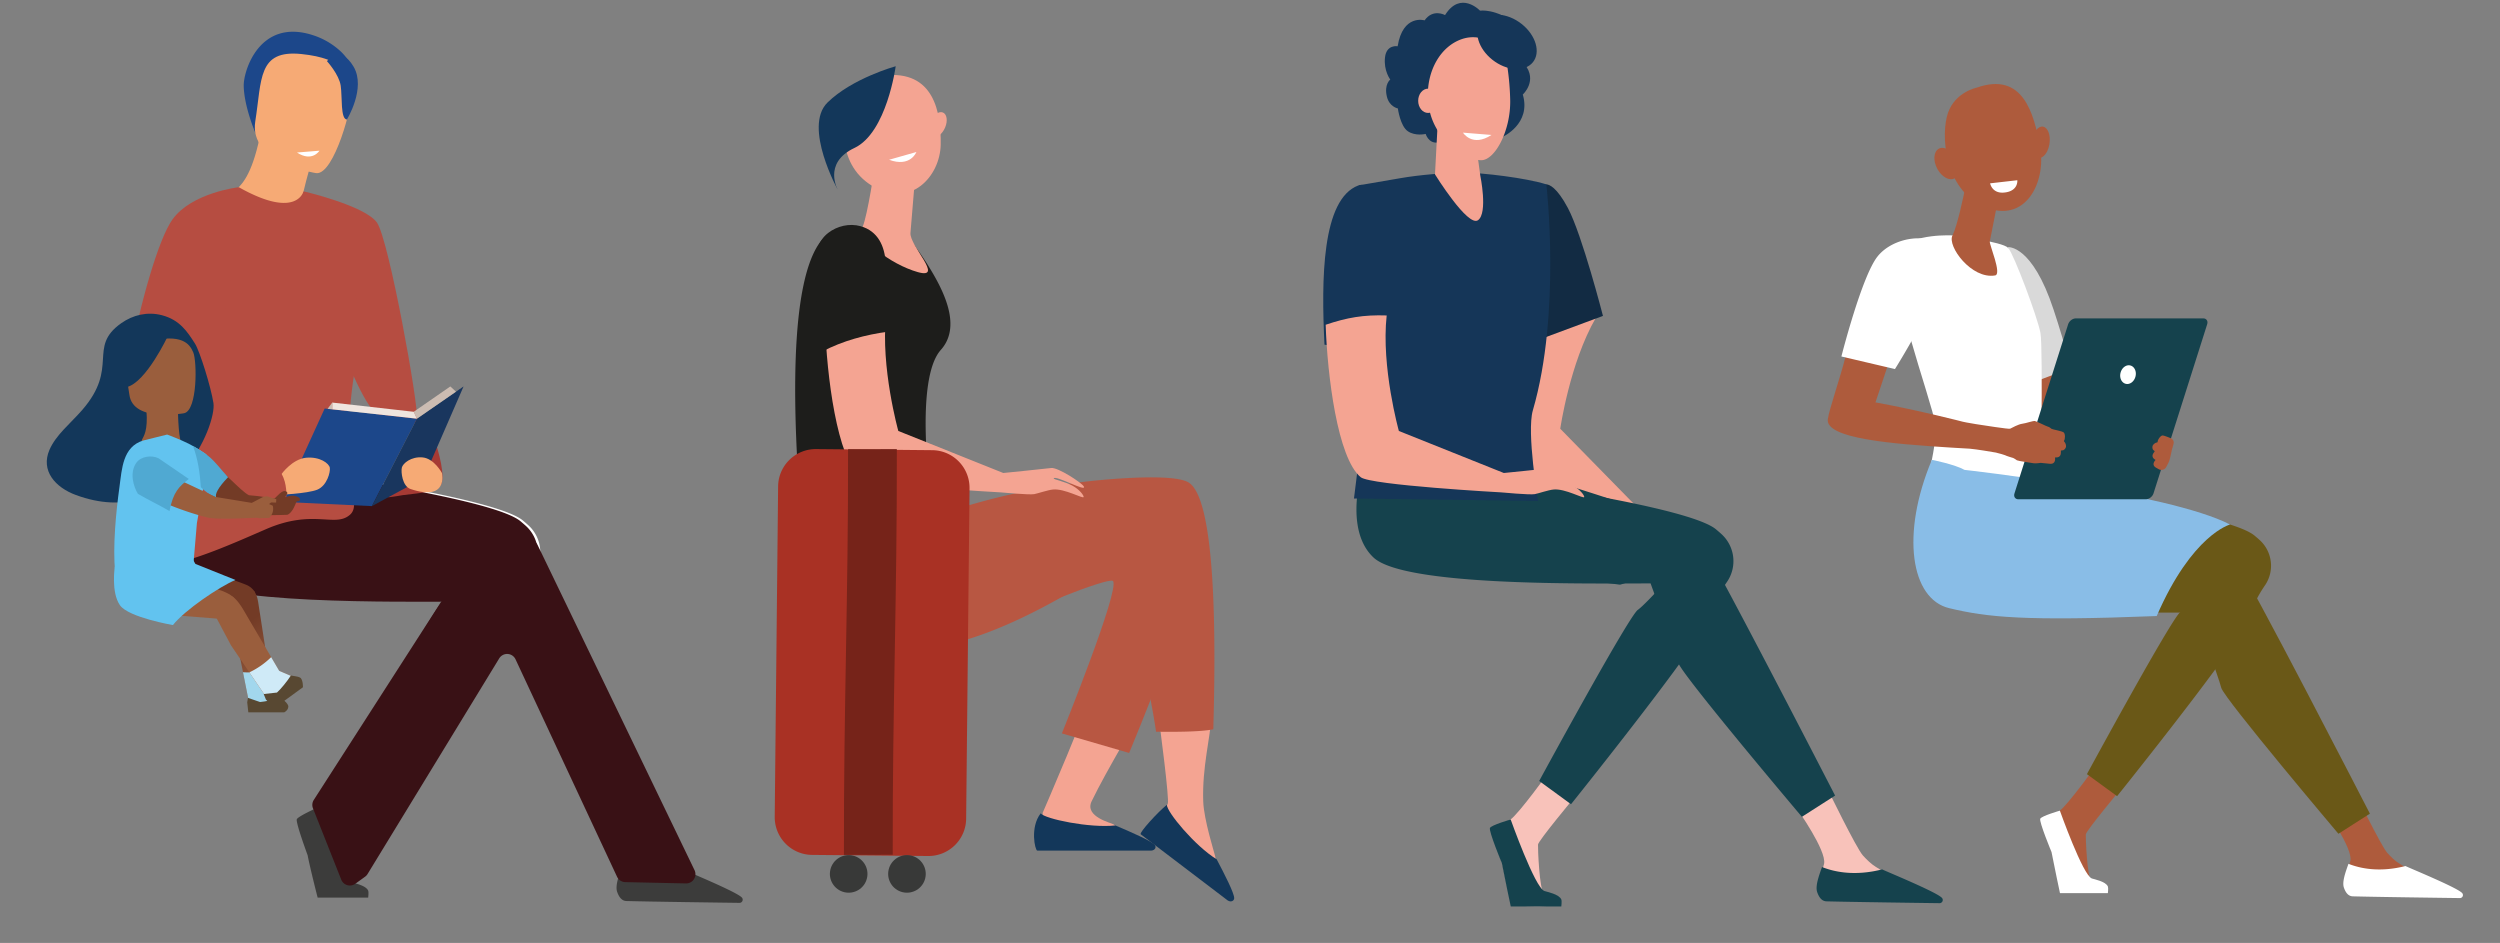 <svg xmlns="http://www.w3.org/2000/svg" xmlns:xlink="http://www.w3.org/1999/xlink" id="Capa_1" data-name="Capa 1" viewBox="0 0 4509.31 1700.79">
  <rect x="0" y="0" width="4509.31" height="1700.79" fill="#808080" stroke="none"/>
  <defs>
    <linearGradient id="GradientFill_47" x1="416.68" x2="453.12" y1="1104.54" y2="1157.88" gradientUnits="userSpaceOnUse">
      <stop offset="0" stop-color="#733b26"/>
      <stop offset="1" stop-color="#8f563a"/>
    </linearGradient>
    <linearGradient xlink:href="#GradientFill_47" id="GradientFill_47-2" x1="430.35" x2="481.77" y1="1133.84" y2="1209.09"/>
    <style>
      .cls-1{fill:#f4a492}.cls-2{fill:#fff}.cls-3{fill:#391115}.cls-5{fill:#3c3c3b}.cls-6{fill:#b64d41}.cls-7{fill:#f6aa75}.cls-8{fill:#1c478a}.cls-11{fill:#ccbcb2}.cls-13{fill:#f8c2ba}.cls-14{fill:#15424d}.cls-15{fill:#b85742}.cls-16{fill:#1d1d1b}.cls-17{fill:#13375a}.cls-18,.cls-24{fill:#9a5e3d}.cls-20,.cls-24,.cls-25,.cls-26{fill-rule:evenodd}.cls-20{fill:#62c3ef}.cls-25{fill:#584832}.cls-26{fill:#50a9d2}.cls-30{fill:#383938}.cls-31{fill:#ae5b3c}.cls-32{fill:#6a5817}.cls-36{fill:#153658}.cls-37{fill:#f4a392}
    </style>
  </defs>
  <path d="M3061.63 989.87c-9.26-11.85-26.68-23.9-25.41-25.21 5.15-5.29 45.18 48.42 43.82 34.94-.76-7.51-28.84-50.6-40.3-54-11.12-3.2-82.74-26.6-82.74-26.6l-142.73-145.68s17.12-118.53 63.9-199.52c-37.73-18.15-66.76-25.36-107.42-29-34.09 84.38-77.51 228.83-53.1 277.1 10.26 20.3 220.91 127.27 220.91 127.27s45.31 25.29 54.09 27.31c6.66 1.52 25.34 3.1 34.19 6 20.13 6.51 43.1 37.94 45.27 34.81 1.58-2.36-1.02-15.29-10.48-27.42ZM1077.1 1458.82s53.17 74.86 48.49 98.54c-2.5 12.68-13.65 29.28-7.25 41.21s13.71 14.92 13.71 14.92l165.86 2.67c9 .14 3.07-5.66-4.22-11-11.92-8.75-21.54-14.54-59.63-32.93-2.49-1.19-11.53-6.94-14.79-8.92-8.27-5-16.58-13-23.73-20.92-11.91-13.23-64.28-121.06-64.28-121.06Z" class="cls-1"/>
  <path d="M884.77 997s-65.84 75.15-82.63 87-177.95 308.66-177.95 308.66l57.41 41.92s144-179.59 211.67-275.65c57.2-81.22 36.13-76.07 69.76-125.51a66 66 0 0 0-10.09-86.1q-4.56-4.12-9.93-8.61c-49.78-41.49-391-88.19-391-88.19L333.7 872s178.34 125 185 128.38 246.3 38.23 251.3 38.23S884.77 997 884.77 997Z" class="cls-2"/>
  <path d="M311.53 873.88s-37.44 112.32 18.72 164.73S720 1085.2 829.86 1085.2c0 0 68.09 11.67 73.08 31.63s199.81 389.36 199.81 389.36l59.91-38.27S928 1012 909.73 992s-279.55-99.82-344.44-118.12-253.76 0-253.76 0Z" class="cls-3"/>
  <path fill="none" d="M860.42 1429.85a6.47 6.47 0 0 0-.78 5.51"/>
  <path d="M684.93 1420.89s-64.71 77.59-65.13 84.34 2.57 80.43 10.26 87.18 30.3 11.54 23 19.13c-5.49 5.74-47.75 4.51-75.75 3-8.18-.45-18.43-65.68-21.67-75.26-4.7-13.93-16.14-45.29-11.86-55 2.08-4.73 12.05-14.45 26.09-23.52 14.77-9.54 71.27-88.16 71.27-88.16Z" class="cls-1"/>
  <path d="M880.86 998s-65.42 74.68-82.11 86.5-176.84 306.74-176.84 306.74L679 1432.9s143.09-178.47 210.31-273.9c56.84-80.72 35.91-75.6 69.33-124.73a65.63 65.63 0 0 0-10-85.57q-4.51-4.09-9.86-8.55c-49.47-41.24-388.6-87.64-388.6-87.64l-216.95 21.21S510.45 998 517.07 1001.3s244.73 38 249.7 38S880.86 998 880.86 998Z" class="cls-3"/>
  <path d="M569.92 1457.92s46.58 127.38 63.69 133.32c4.55 1.58 26.35 5.58 30.47 15.22 1.23 2.91 0 12.61 0 12.61h-91.14s-13.53-52.71-18.09-76.54c0 0-22.11-59.76-19.43-65s34.5-19.61 34.5-19.61ZM1230.34 1567.55c-50.39 12.9-87.64 4.13-108.48-4.26-5.37 15.2-12.5 34.27-8.72 45.26 4.63 13.46 11.21 16.51 17 16.66 46 1.21 168.6 2.85 203.7 3.31a5.73 5.73 0 0 0 4.45-9.41c-8.67-10.38-104.2-49.27-107.95-51.56Z" class="cls-5"/>
  <path d="M568 1472.49a370.06 370.06 0 0 0 60.44 3.06c5-.16 10-.39 15-.78 2.71-.2 5.19-1.48 5.21-4.58 0-2.34-1.32-4.79-2.11-7L636 1434.54l-11.79-32.21a2.87 2.87 0 0 0-3.44-1.94 2.81 2.81 0 0 0-1.95 3.43q10 27.42 20.08 54.84l2.48 6.77 1.2 3.26a6.88 6.88 0 0 0 .42 1.31c.15.2-.27.59.33-.33 0 0 .4-.35.3-.53a20.78 20.78 0 0 0-3.44.23l-3.68.22c-2.38.12-4.76.23-7.14.31-9.67.33-19.37.28-29-.15q-16.25-.74-32.38-2.88c-1.5-.2-2.79 1.43-2.79 2.79a2.86 2.86 0 0 0 2.79 2.79Z" class="cls-5"/>
  <path d="M677.13 1430.77c-21.67 1.45-43.47-.76-65.09-2.11-5.81-.37-11.61-.69-17.42-.86a2.83 2.83 0 0 0-2.69 3.53c3.87 20.57 8.33 41 12.9 61.46 4.64 20.78 9.41 41.55 13.87 62.38 2.44 11.4 4.78 22.83 6.93 34.29A2.79 2.79 0 1 0 631 1588c-3.86-20.57-8.33-41-12.89-61.45-4.65-20.79-9.42-41.55-13.87-62.38-2.44-11.41-4.78-22.83-6.94-34.29l-2.69 3.53c21.73.66 43.37 3.1 65.12 3.38 5.8.07 11.6 0 17.39-.4a2.87 2.87 0 0 0 2.79-2.8 2.82 2.82 0 0 0-2.79-2.79ZM1157.63 1479.15q-15.7 20-32.5 39.2-4.76 5.42-9.59 10.76a2.83 2.83 0 0 0 2 4.76 443.75 443.75 0 0 0 52.84-1.61q7.48-.69 14.93-1.61l-2.41-4.2a210.47 210.47 0 0 0-21.22 47.82c-1 3.45 4.34 4.92 5.38 1.49a204.51 204.51 0 0 1 20.66-46.49c1-1.65-.26-4.47-2.41-4.2a445.38 445.38 0 0 1-52.77 3.41q-7.5 0-15-.19l2 4.76q17.09-18.87 33.11-38.68 4.53-5.59 9-11.27a2.89 2.89 0 0 0 0-3.95c-1-1-3-1.19-3.95 0Z" class="cls-5"/>
  <path d="m1107.56 1510.18 26 .62c8.61.2 17.24.53 25.86.35a141 141 0 0 0 14.37-1l-2.69-3.54a19.58 19.58 0 0 1-3.35 5.07q-2.3 2.82-4.56 5.69-4.68 5.91-9.2 12-8.84 11.78-17 24-4.65 7-9.07 14.05c-1.91 3 2.92 5.86 4.82 2.81a538.19 538.19 0 0 1 34.25-48.7c1.73-2.19 3.49-4.36 5.24-6.53a25.43 25.43 0 0 0 4.25-6.87c.6-1.56-1-3.75-2.69-3.53a177.8 177.8 0 0 1-25.38 1c-8.7-.16-17.39-.4-26.09-.61l-14.74-.35c-3.59-.08-3.59 5.5 0 5.58Z" class="cls-5"/>
  <path d="M805.19 1070.59 566 1442.81a16.75 16.75 0 0 0-1.48 15.2l51 128.65a16.72 16.72 0 0 0 25.33 7.4l17.69-12.77a16.59 16.59 0 0 0 4.48-4.85l237.43-388.87a16.72 16.72 0 0 1 29.42 1.64L1113 1581.46a16.69 16.69 0 0 0 14.79 9.64l109.49 2.35a16.71 16.71 0 0 0 15.41-24L969.61 982.86a16.73 16.73 0 0 0-26.52-4.86l-72.73 68.46" class="cls-3"/>
  <path d="M547.52 345.07s25.31 102.4 26.18 139.14c.28 11.76 8 41.32 19.38 76.57 24.28 75 65.48 175.85 88.35 186.62 12.12 5.72 24.21 11.34 34.86 15.09 18.9 6.66 33.37 7.48 35.67-7.28 3.6-23.11-50.53-323.06-72-353.67s-132.44-56.47-132.44-56.47Z" class="cls-6"/>
  <path d="M468.91 394.17c28.78 15.09 74.15 3.49 73.79 3.21-4.76-3.6-1.34-25.42 3.83-48 .32-1.43.65-2.85 1-4.27 6-25.61 13.69-50.87 13.69-50.87l-88.7-38.86-5.27-2.38c-.45 2.07-.91 4.11-1.37 6.09-15.41 65.4-34.18 76.91-42.6 85.91-11.58 12.42 18.55 35 45.63 49.17Z" class="cls-7"/>
  <path d="M460.47 239.27s-20.21-47-20.88-84.52c-.48-26.79 28.18-121.27 123-91.89A133.45 133.45 0 0 1 614 92.24c18.81 17.59 44.32 53.16-3.11 132l-13.36 27.07Z" class="cls-8"/>
  <path d="M570.7 312.33s-122.28-17.41-110.26-93.4 4.32-129.41 82.91-121.5 89.13 39.29 91.29 65.63-31.82 151.85-63.94 149.27Z" class="cls-7"/>
  <path d="M589.76 110.33s21.77 23.87 24.77 44.19-.61 60.58 11.22 61.07c0 0 34.8-56.57 12-95.35-24.2-41.11-47.99-9.91-47.99-9.91Z" class="cls-8"/>
  <path d="M237.33 979.37c-.07 1.77-.07 3.49 0 5.17a49.54 49.54 0 0 0 2.67 15.18c5.88 16.3 22.43 21.93 45 20.81 3-.14 6.18-.42 9.42-.79 52.2-6.08 129.75-41.13 185.63-65.38 85.2-36.93 123.92-2.23 151-25.72a20.06 20.06 0 0 0 6.34-9.76 25 25 0 0 0 .66-2.71c5.59-30.11-30.72-98.36 12.36-306 17.06-82.3-102.93-265.13-102.93-265.13s-12 51.77-116.83-7.42c-.66-.37-28.63 61.61-67.88 136-43.25 82.06-84.7 181.17-72.5 232.25 13.48 56.54-12.2 128.37-32.32 189.19-10.75 32.64-19.95 62.08-20.62 84.31Z" class="cls-6"/>
  <path d="m751.96 755.2-81.15 157.69-162.03-7.65 76.85-168.41 166.33 18.37z" class="cls-8"/>
  <path fill="#a63a34" d="M784.35 794.78s18.28 51.74 12.73 75c-4.15 17.44-34.31 18.84-70.51 23.29C712 895.8 700.18 897 700.18 897Z"/>
  <path fill="#19365e" d="m836.16 697.02-84.2 58.18-81.15 157.69 93.4-50.52 71.95-165.35z"/>
  <path d="m822.49 706.47-10.25-9.45-66.02 45.74 5.74 12.44 70.53-48.73z" class="cls-11"/>
  <path fill="#efe5df" d="m751.96 755.2-5.74-12.44-146.98-16.65v12.22l152.72 16.87z"/>
  <path d="m599.24 726.11-8.36 11.3 8.36.92v-12.22z" class="cls-11"/>
  <path d="M507.85 855s19.24-27 44.28-29.37 41.48 10.37 42.77 18.03-5 32.31-22.56 39.56-72.9 9.62-72.9 9.62ZM797.19 853.24s-14-26.2-34.85-28.18-35.83 10.86-37.56 18.45.81 33.52 15.69 38.54c68.78 23.21 56.72-28.81 56.72-28.81Z" class="cls-7"/>
  <path d="M430.69 337.65S345.8 347.31 311 395.91c-49.05 68.42-133.76 458-78 496.93 65.7 45.85 283.54 4.45 283.54 4.45s1.7-25.54-8.63-42.32-182.19-31.55-189.94-39.3 96.31-263.56 96.31-286.8 16.41-191.22 16.41-191.22Z" class="cls-6"/>
  <path d="M535.67 275.11c27.46 17.95 40.56-3.3 40.56-3.3" class="cls-2"/>
  <path d="M2839.69 1438.51s-65.12 78.07-65.55 84.87 2.59 80.93 10.33 87.72 30.5 11.61 23.18 19.26c-5.52 5.77-48.05 4.54-76.23 3-8.23-.46-18.54-66.1-21.8-75.74-4.73-14-16.24-45.57-11.94-55.34 2.1-4.76 12.12-14.54 26.26-23.66 14.86-9.6 71.72-88.71 71.72-88.71Z" class="cls-13"/>
  <path d="M2724.86 1478.14s43.72 123.11 60.83 129c4.55 1.58 26.35 5.58 30.47 15.22 1.23 2.91 0 12.61 0 12.61H2725s-11.52-54.24-16.08-78.07c0 0-24.12-58.23-21.44-63.52s37.38-15.24 37.38-15.24Z" class="cls-14"/>
  <path d="M3241.66 1459.39s53.17 74.86 48.5 98.54c-2.51 12.68-13.66 29.28-7.26 41.21s13.71 14.92 13.71 14.92l165.87 2.67c9 .14 3.06-5.66-4.22-11-11.93-8.75-21.55-14.54-59.64-32.93-2.48-1.19-11.53-6.94-14.79-8.92-8.27-5-16.58-13-23.73-20.92-11.91-13.23-64.28-121.06-64.28-121.06Z" class="cls-13"/>
  <path d="M3036.85 1013s-65.84 75.15-82.63 87-177.95 308.66-177.95 308.66l57.41 41.92s144-179.59 211.67-275.65c57.2-81.22 36.13-76.07 69.76-125.51a66 66 0 0 0-10.09-86.1q-4.56-4.12-9.93-8.61c-49.78-41.49-391-88.19-391-88.19l-218.27 21.38s178.34 125.05 185 128.38 246.18 38.28 251.18 38.28 114.85-41.56 114.85-41.56Z" class="cls-14"/>
  <path d="M2458.88 841s-37.44 112.32 18.72 164.74 389.79 46.59 499.61 46.59c0 0 44.93 123.13 49.92 143.1s223 277.89 223 277.89L3310 1435s-234.62-455.93-252.93-475.9-279.54-99.85-344.43-118.1-253.76 0-253.76 0ZM3394.9 1568.12c-50.39 12.9-87.64 4.13-108.48-4.26-5.37 15.2-12.49 34.27-8.72 45.26 4.63 13.46 11.22 16.51 17 16.66 46 1.21 168.61 2.85 203.7 3.31a5.73 5.73 0 0 0 4.46-9.41c-8.68-10.38-104.2-49.27-107.96-51.56Z" class="cls-14"/>
  <path d="M2071.77 1259.2c-25.55 13.49-103.64-10.16-103.64-12.3-1.12 20.32-87.44 219.23-87.44 219.23l.07 61.2s177.87 8.07 175.31-6.9-12.13-5.23-47.61-33.5c-3.15-2.51-53-13.51-39.48-41.59 27.14-56.56 84.81-150.84 102.79-186.14Z" class="cls-1"/>
  <path d="M1832.2 1116.39c-2.63-7.52 167.63-76.33 175.25-68.46 13.48 13.9-92.12 274.92-92.12 274.92l121.33 35.3s126.14-301.56 120.87-356.71-68.45-117.84-205.36-77.72-119.97 192.67-119.97 192.67Z" class="cls-15"/>
  <path d="M2184.73 1293.51c-28.74-5-66-6.4-95.82-6.89 3.52 25.28 20.58 154.93 17.46 162.9-12.64 32.27-40.67 47.38-40.67 47.38s132.21 113.59 140.19 100.46-5.89-11.36-14.53-54.64c-.76-3.84-19.88-64.25-21.06-96.83-2.3-62.15 13.44-117.89 14.43-152.38Z" class="cls-1"/>
  <path d="M2142.31 869.35c-18.44-9.37-66.32-9.69-119-6.45a1261.77 1261.77 0 0 0-301.61 56.37l-65.35 20.61.22-63.79S1448.74 843 1441.51 892c-10.9 73.87 2.62 223.85 71.88 257.32 215.11 104 516.57-165.64 517.66-130.37 1.46 47.38 43.41 223.67 54.13 300.85 29.82.49 81.06.47 103.28-4.38 4.33-151.18 6.36-419.42-46.15-446.07Z" class="cls-15"/>
  <path d="M1685 497.13a573.91 573.91 0 0 0-33-51.07c-16.82-28.48-60.29-42.88-60.29-42.88s-14.54.28-31.23 1.06c-1 2.64-2.09 4.52-3.15 5.28-6.28 4.48-42.23-1.31-65.46 13.71-77.84 63.54-56.31 371.52-50.19 468.8l237.08 2.14s-29.89-209.31 18.28-263.08c33.56-37.45 11.96-91.72-12.04-133.96Z" class="cls-16"/>
  <path d="M1578.09 299s-13 88.62-22.14 110.15 50 67.6 99.27 81.58-15-47.57-13-70.6 11-132 11-132Z" class="cls-1"/>
  <path d="M1594.59 136.15s-33.88 7.27-54.8 37.67-35.27 119.88 33.63 161.65 122.47-17.31 123.36-74.94S1684.7 126 1594.59 136.15Z" class="cls-1"/>
  <path d="M1704.73 230c-5.14 12.16-15.33 19.7-22.76 16.85s-9.3-15-4.16-27.17 15.32-19.69 22.76-16.84 9.29 15.05 4.16 27.16Z" class="cls-1"/>
  <path d="M1615.58 119.46s-16 119.87-74.47 147.44-29.25 76.86-29.25 76.86S1448 228.87 1492.51 185s123.07-65.54 123.07-65.54Z" class="cls-17"/>
  <path d="M1934 875.79c-13.26-7.12-34.06-11.12-33.42-12.83 2.57-6.92 60.87 26.08 54.19 14.3-3.72-6.56-46.8-34.67-58.64-33.11-11.48 1.51-86.49 9-86.49 9l-189.33-75.8S1588.14 662 1598.29 569c-41.85-1.39-71.32 3.72-110 16.75 2.84 91 21.36 240.65 63.16 275 17.58 14.44 253.48 27.37 253.48 27.37s51.66 4.87 60.51 3.17c6.71-1.29 24.43-7.38 33.69-8.33 21.05-2.16 54.74 17.33 55.47 13.59.51-2.71-7.09-13.49-20.6-20.76Z" class="cls-1"/>
  <path d="M1597.5 473.35c-1.91-28.74-13.34-56.49-45.46-65.43-19.9-5.53-42.23-.23-58.13 12.14-18.93 14.71-24.21 38.32-24.12 60.66.2 50.73 3.83 103.34 13.56 153.28 36.1-19.07 78.23-30.54 119.76-35.88-.02-.3-3.11-86.79-5.61-124.77Z" class="cls-16"/>
  <path d="M1603.66 288.17c38.63 14.27 49.25-14 49.25-14" class="cls-2"/>
  <path d="M351.64 619.67c-13.63-21.35-27.47-42.73-59.54-51.09-26-6.77-52.16-.73-73.73 14.59-61.13 43.41-2.73 79-70.34 156.61-21 24.12-47 44.47-58.76 71.47-16.39 37.8 10.4 67.93 47.69 81.64C315.38 958.51 391 765.47 385 727.08c-4.39-28.56-24.59-93.66-33.36-107.41Z" class="cls-17"/>
  <path d="M288.93 811.32c17.93 3.1 40.12-10.87 39.87-11-3.15-1.11-5.07-13.32-6.2-26.26-.07-.82-.15-1.63-.21-2.45C321.2 757 321 742.2 321 742.2l-54-5.48-3.2-.33c.11 1.18.21 2.35.31 3.48 3 37.48-5 46.85-7.95 53.11-4.02 8.58 15.9 15.42 32.77 18.34Z" class="cls-18"/>
  <path d="M332.42 745.27S240.06 763 233.37 712s-23.12-83.15 35.56-96.64 72.72 3.95 79.63 20.16 7.71 103.82-16.14 109.75Z" class="cls-18"/>
  <path fill="#733b26" fill-rule="evenodd" d="M534.24 905.87s1.37-2.49 3.92-1.61c2.19.77 3.13-2.34 2.6-5-.44-2.3-8.65-5.62-14.2-5.27-4.15.26-7.71 1.66-11.72 2.74-.07-4.51 6.74-6.51 1.66-10.06-7.07-4.92-17.59 10-21.9 12.86-7.92-1-21.76-4.62-45.66-6.29-16.15-8.3-47.66-47-59.86-47.72-19.21-1.13-42.94 17.93-16.65 40.49 35.84 27.29 57.43 39 74.66 43.87 15.76-.35 58.1-.64 71.05-1.3 9.86-3.21 16.1-22.71 16.1-22.71Z"/>
  <path d="m372.24 819.61-5.82 61.3-11.24 62.47-6.62 77.62c-41.7 13.6-91.82 20.82-140.94 11.2-4.34-47.29 1.41-107.06 8-154.93 4.34-31.64 5.72-71.36 42.63-82.7l43.25-10.76c18.1 6.87 36.22 14.42 49.6 22.31 8.44 5.01 13.54 8.5 21.14 13.49Z" class="cls-20"/>
  <path fill="url(#GradientFill_47)" fill-rule="evenodd" d="m326.67 1072.32 96.16 27.74.14 6.28 36.95-37.9a32.33 32.33 0 0 0-16.57-13.9 409.42 409.42 0 0 0-51.77-16.85Z"/>
  <path fill="url(#GradientFill_47-2)" fill-rule="evenodd" d="m422.85 1100.72.85 38.47 26.37 132.33 59.64-7.66-20.25-24.06-23.91-154.46c-1.31-8.44-3.94-15.13-7.92-20.3Z"/>
  <path fill="#a2d7ed" fill-rule="evenodd" d="m438.25 1212.51 11.82 59 59.64-7.66-20.25-24.06-4.46-32.23a135 135 0 0 1-46.75 4.95Z"/>
  <path d="m298.38 1108.52 93.48 7.32 31-36.11c-12.23-17.5-72.54-27-91.75-31.32Z" class="cls-24"/>
  <path d="M311.88 1127.44c21.38-27 83.87-69.29 112.77-81.33l-72.2-29-8.89-15.42c-56.68 9.73-82.89 18.17-136.46 20.51 0 0-7.16 45.92 9.25 69.47 15.4 22.06 95.53 35.77 95.53 35.77Z" class="cls-20"/>
  <path d="M520.07 1273.32c-1.38-3.84-4.24-7.63-14.31-15.39-11 4.38-27.78 7.52-36.67 8.34l-21.83-7.54-1.37 8 2 18.1h64.84c2.38-1.43 7.53-4.44 7.34-11.51Z" class="cls-25"/>
  <path d="M389.89 897.42c-13.21-5.69-20.64-11.55-27.67-18.75-1.61-25.57-5.15-50.1-14.11-74.11 11.43 6.46 18.82 10.75 28.47 18.62 11.88 9.68 22.67 24.62 34.74 37.55-18.32 19.14-23.78 30.57-21.43 36.69Z" class="cls-26"/>
  <path d="m390.41 1114.62 26.24 49.38 69.42 102.17L529 1221l-25.38-11-66-112.43c-5.17-8.17-10.57-15.7-16.83-20.49a12.7 12.7 0 0 0-3.53-1.84Z" class="cls-24"/>
  <path fill="#cfeaf7" fill-rule="evenodd" d="m449.76 1212.76 36.31 53.45L529 1221l-25.38-11-14.51-24.71a144.08 144.08 0 0 1-39.35 27.47Z"/>
  <path d="M542.58 1223.09c-3.38-2.3-4.59-2.59-17.94-4.62-6.3 10-18.37 24.81-25.07 30.71l-23.95 2.66 4 9.85 14.36 16.1 52.42-38.16s.49-10.95-3.82-16.54Z" class="cls-25"/>
  <path d="M300.29 908.63s36.41 15.68 73.93 24.83c16.33 4 67.85 1.2 86.43.46a25.9 25.9 0 0 1 7.71.86l17.29-.61c5.61-5.92 8.41-13 6.36-21.95l-6.71-3.05 3.55-2.85 9.16.11.33-6-16.89-5.42-6 .85-21.31 11.19-65.48-10.71-64.94-30.6c-20.72 11.55-26.46 33.68-23.43 42.89Z" class="cls-24"/>
  <path d="M305.73 921.8c6.73-35 17.58-44.45 34.82-57.88l-54.42-37.24c-12.53-6.31-31.67-3.6-39.9 7.61-13.49 18.36-5 44.44 2.54 56.5 18.14 10.6 38.82 20.41 56.96 31.01Z" class="cls-26"/>
  <path d="M303.07 605.52s-39.87 85.16-74.9 92.76-34.52 50.46-34.52 50.46.78-99 33.61-121.65 75.81-21.57 75.81-21.57ZM1870.92 1534.29h205.68c7.42-.72 9.16-6.46 6.54-10-5.4-7.2-44.82-24.17-71.32-35.43-46.15 5.13-127.28-11.77-134.71-21.79-19.53 25-10.33 66.41-6.19 67.22Z" class="cls-17"/>
  <path d="m2057.44 1504.74 157 119.42c6.22 3.92 11.39.53 11.68-3.76.62-8.83-18.57-45.74-31.57-70.44-39.12-23.89-90.71-86.17-89.78-98.4-16.55 13.3-49.99 50.05-47.33 53.18Z" class="cls-17"/>
  <path fill="#a93124" d="m1397.38 1473.35 6.12-595.93a68 68 0 0 1 68.7-67.42l209.21 2a68 68 0 0 1 67.38 68.7l-6.12 595.93a68 68 0 0 1-68.69 67.38l-209.22-2a68.05 68.05 0 0 1-67.38-68.66Z"/>
  <path fill="none" stroke="#762319" stroke-miterlimit="10" stroke-width="88.01" d="M1573.65 810.2c.56 266.92-8 464.69-7.43 731.61"/>
  <circle cx="1635.93" cy="1576.36" r="33.9" class="cls-30" transform="rotate(-76.19 1635.862 1576.345)"/>
  <circle cx="1530.82" cy="1576.36" r="33.9" class="cls-30" transform="rotate(-76.19 1530.753 1576.346)"/>
  <path d="m3721.22 649.74 33.78 93.54s-83.7 21.1-85.81 21.8-20.4-92.13-20.4-92.13ZM3824.33 1424.62s-61.73 74-62.13 80.45 2.45 76.72 9.79 83.16 28.9 11 22 18.26c-5.24 5.47-45.55 4.3-72.26 2.83-7.8-.43-17.58-62.65-20.67-71.8-4.49-13.28-15.4-43.2-11.32-52.46 2-4.51 11.49-13.78 24.89-22.43 14.09-9.1 68-84.09 68-84.09Z" class="cls-31"/>
  <path d="M3715.47 1462.19s41.45 116.7 57.67 122.33c4.31 1.5 25 5.29 28.88 14.43 1.17 2.76 0 12 0 12h-86.39s-10.93-51.41-15.24-74c0 0-22.87-55.2-20.33-60.22s35.41-14.54 35.41-14.54Z" class="cls-2"/>
  <path d="M4193.55 1459s50.41 71 46 93.41c-2.37 12-12.94 27.75-6.88 39.07s13 14.14 13 14.14l157.24 2.52c8.56.14 2.9-5.36-4-10.42-11.31-8.3-20.43-13.78-56.54-31.21-2.35-1.14-10.92-6.58-14-8.47-7.84-4.77-15.71-12.29-22.49-19.83-11.29-12.54-60.93-114.76-60.93-114.76Z" class="cls-31"/>
  <path d="M4011.23 1021.22s-62.41 71.23-78.33 82.52-168.69 292.6-168.69 292.6l54.43 39.73s136.53-170.24 200.65-261.3c54.22-77 34.25-72.12 66.13-119a62.6 62.6 0 0 0-9.57-81.63q-4.32-3.9-9.41-8.15c-47.19-39.34-370.69-83.61-370.69-83.61l-206.91 20.27s169.06 118.55 175.36 121.7 233.46 36.28 238.19 36.28 108.84-39.41 108.84-39.41Z" class="cls-32"/>
  <path d="M3467.82 904.49s-35.49 106.47 17.75 156.16 369.5 44.17 473.61 44.17c0 0 42.59 116.73 47.32 135.66s211.37 263.42 211.37 263.42l56.79-36.28s-222.41-432.21-239.77-451.14-265-94.64-326.52-112-240.55.01-240.55.01Z" class="cls-32"/>
  <path fill="#d9d9d9" d="M3704.05 558.41c-38.77-117.63-82.14-112.62-82.14-112.62l33.54 247.29c23.94-6.55 55.12-21.12 79-27.88-7.9-37.2-20.85-77.83-30.4-106.79Z"/>
  <path d="M3522.69 424.68s-71.44-4.56-99.69 26.32 62.7 275.12 67.84 314.41-26.2 143.78-26.2 143.78 167.82 33.85 215.78 2c0 0 5.14-282.57 0-310.64s-48-142.22-58.24-153.45-99.49-22.42-99.49-22.42Z" class="cls-2"/>
  <path fill="#89bde7" d="M3543.49 847.54c-17.26-9.84-58.95-18.16-58.95-18.16-56.48 134.54-37.77 251 31.18 267.56s135.57 23.6 374.38 14.24c63.89-147.26 132.29-165.09 132.29-165.09-112.03-57.75-478.9-98.55-478.9-98.55Z"/>
  <path d="m3546.47 329-1 5.7c-3.18 17.21-15.45 74.32-23.73 90-10 19 34.28 79.48 76.91 72.1 12.69-2.2-10.72-55.6-9.6-61.26 2.16-10.82 5.08-25.6 8.07-40.74 1.68-8.55 3.39-17.21 5-25.35 4.55-23.14 8.28-42.06 8.28-42.06Z" class="cls-31"/>
  <path d="M3565.47 158.08s-38.24 7.64-51.67 45-8.41 138.08 65.25 169.89 112-43.5 100.84-106.65-31.51-137.43-114.42-108.24Z" class="cls-31"/>
  <path d="M3696.58 260c-2.53 15.55-11.65 26.66-20.35 24.8s-13.69-16-11.16-31.55 11.66-26.66 20.36-24.8 13.69 15.98 11.15 31.55Z" class="cls-31"/>
  <path d="M3974 574.26h-229.74c-5.81 0-12 4.72-13.86 10.53l-96.87 305.28c-1.84 5.81 1.37 10.52 7.18 10.52h229.73c5.81 0 12-4.71 13.86-10.52l96.87-305.28c1.83-5.79-1.37-10.53-7.17-10.53Z" class="cls-14"/>
  <path d="M3528.08 285.43c7.92 14.71 6.79 30.92-2.52 36.19s-23.28-2.38-31.19-17.09-6.79-30.92 2.52-36.2 23.27 2.38 31.19 17.1ZM3724 797.45c-1.51-1.39-1.24-2.3-1.24-2.3 2.37-2.56 2.69-12.74-.5-15.23s-20.38-5.32-21.89-6.44-4.07-3.5-6.55-3.94-19.85-9.5-23.37-10.12-15.65 4-22.84 4.9-18.58 7.36-21.84 8.92c-2.44 1.16-49.67-6.44-61.87-8.25-13.24-2-23.39-4.29-23.39-4.29s-76.87-20.05-157.65-34.93l21.84-65.45-75.81-17.27c-9.35 37.46-29.46 95-32 112.87-5.06 35.19 115.78 44.74 222.93 51.46 11.79.74 22.9 1.37 33 1.92 13.77 1.26 36.63 5.24 47.18 7 6.56 1.68 15.55 4.06 16.62 4.78 1.71 1.16 13.66 4.77 14.69 5s5 3 6.72 4.18 26.05 4.62 30 5.32 12.92-.69 12.92-.69l16.35 1.62c12 1.2 9.33-11.4 9.33-11.4 5.66.52 8.71-1.34 9.91-4.48s.44-7 .7-7.55 2.06-.76 2.06-.76c3.59.48 6.53-3.48 7.16-6.09s-.97-7.39-2.46-8.78Z" class="cls-31"/>
  <path d="M3321.37 643s36.38-143.75 65-180.15 97.3-45.63 121.83-12.8-90.2 215.63-90.2 215.63ZM3824.91 672.24c-2.39 9.1 1.7 18 9.13 20s15.37-3.85 17.75-13-1.7-18-9.13-20-15.37 3.91-17.75 13ZM4338.82 1562.06c-47.77 12.23-83.08 3.92-102.83-4-5.1 14.41-11.85 32.48-8.27 42.91 4.39 12.76 10.63 15.64 16.14 15.79 43.64 1.14 159.83 2.7 193.1 3.13a5.42 5.42 0 0 0 4.22-8.92c-8.25-9.86-98.8-46.74-102.36-48.91ZM3638.71 325.08l-49.1 5.6s3.27 18.52 24.93 16.68c26.46-2.25 24.17-22.28 24.17-22.28Z" class="cls-2"/>
  <path d="M3911.5 834.24c2.87-5.68 5.11-20.3 6.65-25.26.77-2.49 1.75-5.87 2.44-9a8.36 8.36 0 0 0-5.1-9.56c-5.25-2.1-12.42-5-14.91-4.91-3.87.21-9.21 8.39-8.75 11.71 0 0-.28.86-2.24 1.13s-5.78 3.14-6.72 5.54-.8 7.12 2.29 8.71c0 0 1.32 1.11 1.2 1.73s-2.81 3.19-3.59 6.32.6 6.27 5.34 9c0 0-9 8.45 1.08 14.1l4.64 2.59a9.8 9.8 0 0 0 13.46-4c1.57-2.97 3.14-5.98 4.21-8.1Z" class="cls-31"/>
  <path fill="#122b43" d="M2789.15 332.53c5 .2 18.78 4.79 38.9 42.69 25.7 48.39 63.25 194.58 63.25 194.58l-112.09 41.61-14.4-30.52L2741.09 346s46.67-13.53 48.06-13.47Z"/>
  <path d="M2641 311.45c32.06.05 111.37 9.37 148.18 21.09 0 0 27 231.64-24.34 407.65-11.51 39.4 9.51 163.34 9.51 163.34l-332.15-4.37s39.35-299.61 24.52-348-15.17-217-15.17-217 2.27-.36 74.62-12.82c33.72-5.87 80.58-9.93 114.83-9.89ZM2669.55 19.21s-35-36.86-63.09 8c0 0-21.66-12.16-36.86 9.51 0 0-39.15-11.79-48.65 46.74 0 0-20.15-3.8-22.81 20.15s9.51 39.9 9.51 39.9-11.32 8.49-6.18 30.5c4.37 18.72 19.86 21.57 19.86 21.57s4.18 31.55 17.86 41.05 32.31 4.94 32.31 4.94 4.94 17.1 20.9 15.58 35.73-16.72 53.59-9.88 64.23-.38 64.23-.38 52.07-23.18 36.49-76.39c0 0 27.36-24.71 3.42-54.35 0 0 17.48-46.37-17.11-73.73s-63.47-23.21-63.47-23.21Z" class="cls-36"/>
  <path d="m2663.65 269.5 6.33 47s14.17 67.65-4.07 80.7-77.57-82.63-77.57-82.63l6.27-119Z" class="cls-37"/>
  <path d="M2636.76 70.53c37-12.74 76.48 11.85 82.13 50a474.7 474.7 0 0 1 5.09 60.25c1 54.85-27.4 108.22-52.3 108.22s-93.74-35.5-96.23-113.36c-1.54-48.06 22.46-91.73 61.31-105.11Z" class="cls-37"/>
  <path d="M2593.8 181.8c0 12.1-8 21.91-17.91 21.91S2558 193.9 2558 181.8s8-21.9 17.92-21.9 17.88 9.81 17.88 21.9Z" class="cls-37"/>
  <path d="M2744.66 43.25c25.72 20.37 34.74 51.34 20.14 69.16s-47.3 15.74-73-4.64-34.8-51.34-20.17-69.16 47.3-15.74 73.03 4.64ZM2389 621.65c-5.81-117.57-5-262.49 61.17-287.21 26.09-9.76 72.1 48.9 63.82 289.6-35.34 2.96-87.17 5.25-124.99-2.39Z" class="cls-36"/>
  <path d="M2690.24 243.41c-34.84 22.78-51.46-4.17-51.46-4.17" class="cls-2"/>
  <path d="M2836.86 875.79c-13.25-7.12-34.06-11.12-33.42-12.83 2.57-6.92 60.87 26.08 54.19 14.3-3.72-6.56-46.8-34.67-58.64-33.11-11.48 1.51-86.49 9-86.49 9l-189.33-75.8S2491 662 2501.18 569c-41.84-1.39-71.32 3.72-110 16.75 2.84 91 21.36 240.65 63.16 275 17.58 14.44 253.48 27.37 253.48 27.37s51.66 4.87 60.51 3.17c6.71-1.29 24.43-7.38 33.69-8.33 21-2.16 54.74 17.33 55.47 13.59.51-2.71-7.09-13.49-20.63-20.76Z" class="cls-1"/>
</svg>
